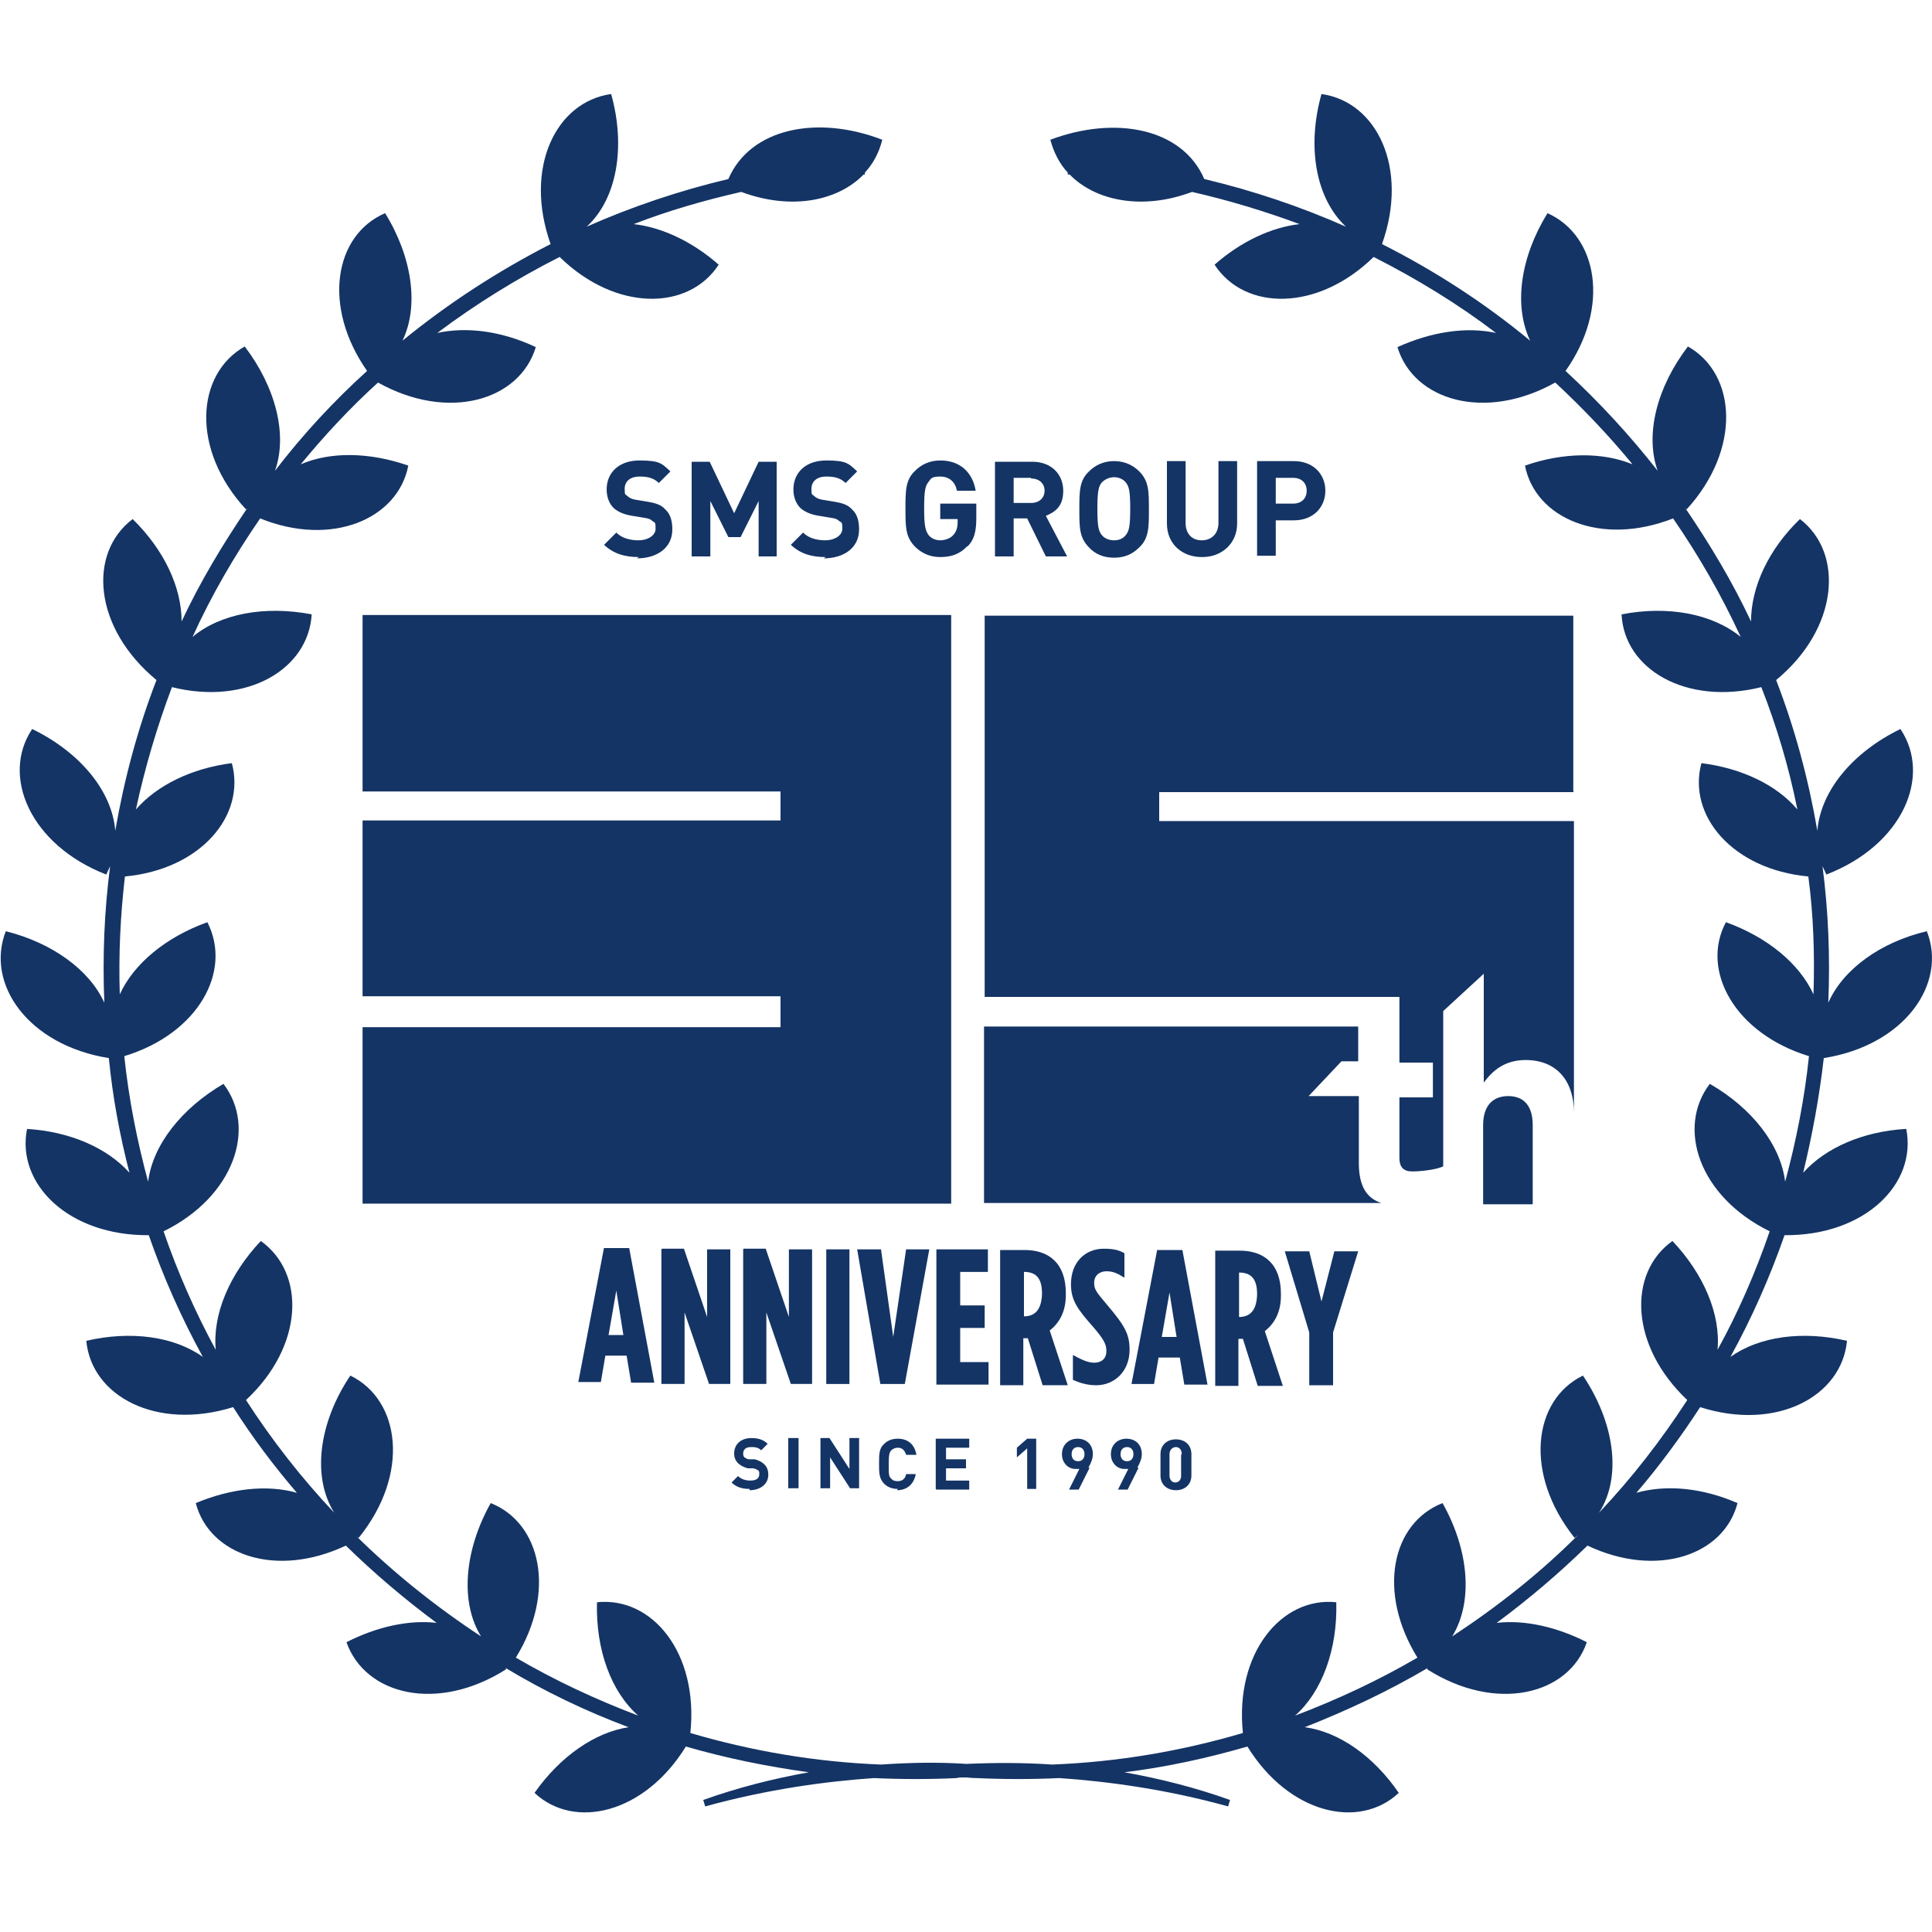 <?xml version="1.0" encoding="UTF-8"?>
<svg id="_レイヤー_1" data-name="レイヤー 1" xmlns="http://www.w3.org/2000/svg" version="1.1" viewBox="0 0 300 300">
  <defs>
    <style>
      .cls-1 {
        fill: none;
      }

      .cls-1, .cls-2 {
        stroke-width: 0px;
      }

      .cls-2 {
        fill: #143465;
      }
    </style>
  </defs>
  <g>
    <path class="cls-2" d="M99.2,86.5c-2.2,0-3.9-.5-5.4-1.9l1.9-1.9c.9.9,2.2,1.2,3.5,1.2s2.6-.7,2.6-1.8-.1-.9-.5-1.2c-.3-.3-.6-.4-1.3-.5l-1.8-.3c-1.3-.2-2.2-.6-2.9-1.2-.7-.7-1.1-1.7-1.1-2.9,0-2.6,1.9-4.5,5.1-4.5s3.5.5,4.8,1.7l-1.8,1.8c-.9-.9-2-1-3-1-1.5,0-2.3.8-2.3,1.9s.1.8.4,1.1c.3.3.7.5,1.3.6l1.8.3c1.3.2,2.2.5,2.8,1.2.8.7,1.1,1.8,1.1,3.1,0,2.9-2.4,4.5-5.5,4.5Z"/>
    <path class="cls-2" d="M117.8,86.4v-8.6l-2.8,5.6h-1.9l-2.8-5.6v8.6h-2.9v-14.7h2.8l3.8,8,3.8-8h2.8v14.7h-2.9Z"/>
    <path class="cls-2" d="M128.2,86.5c-2.2,0-3.9-.5-5.4-1.9l1.9-1.9c.9.9,2.2,1.2,3.5,1.2s2.6-.7,2.6-1.8-.1-.9-.5-1.2c-.3-.3-.6-.4-1.3-.5l-1.8-.3c-1.3-.2-2.2-.6-2.9-1.2-.7-.7-1.1-1.7-1.1-2.9,0-2.6,1.9-4.5,5.1-4.5s3.5.5,4.8,1.7l-1.8,1.8c-.9-.9-2-1-3-1-1.5,0-2.3.8-2.3,1.9s.1.8.4,1.1c.3.3.7.5,1.3.6l1.8.3c1.3.2,2.2.5,2.8,1.2.8.7,1.1,1.8,1.1,3.1,0,2.9-2.4,4.5-5.5,4.5Z"/>
    <path class="cls-2" d="M150.2,84.8c-1.2,1.3-2.6,1.7-4.2,1.7s-2.9-.6-3.9-1.6c-1.5-1.5-1.5-3.1-1.5-5.9s0-4.5,1.5-5.9c1-1,2.3-1.6,3.9-1.6,3.4,0,5.1,2.2,5.5,4.7h-2.9c-.3-1.4-1.2-2.2-2.6-2.2s-1.4.3-1.8.8c-.5.6-.7,1.3-.7,4.1s.2,3.5.7,4.2c.4.5,1.1.8,1.8.8s1.6-.3,2-.8c.5-.5.7-1.2.7-2v-.5h-2.7v-2.4h5.6v2.2c0,2.1-.3,3.4-1.4,4.5Z"/>
    <path class="cls-2" d="M162.4,86.4l-2.9-5.9h-2.1v5.9h-2.9v-14.7h5.8c3,0,4.8,2,4.8,4.5s-1.3,3.3-2.7,3.9l3.3,6.3h-3.3ZM160.1,74.2h-2.7v3.9h2.7c1.3,0,2.1-.8,2.1-1.9s-.8-1.9-2.1-1.9Z"/>
    <path class="cls-2" d="M176.9,85c-1,1-2.2,1.6-3.9,1.6s-3-.6-3.9-1.6c-1.5-1.5-1.5-3.1-1.5-5.9s0-4.5,1.5-5.9c1-1,2.3-1.6,3.9-1.6s2.9.6,3.9,1.6c1.5,1.5,1.5,3.1,1.5,5.9s0,4.5-1.5,5.9ZM174.8,74.9c-.4-.5-1.1-.8-1.8-.8s-1.4.3-1.9.8c-.5.6-.7,1.3-.7,4.1s.2,3.5.7,4.1c.4.5,1.1.8,1.9.8s1.4-.3,1.8-.8c.5-.6.7-1.3.7-4.1s-.2-3.5-.7-4.1Z"/>
    <path class="cls-2" d="M186.6,86.5c-3,0-5.4-2-5.4-5.2v-9.7h2.9v9.6c0,1.7,1,2.7,2.5,2.7s2.6-1,2.6-2.7v-9.6h2.9v9.7c0,3.1-2.4,5.2-5.4,5.2Z"/>
    <path class="cls-2" d="M200.9,80.8h-2.8v5.5h-2.9v-14.7h5.7c3.1,0,4.9,2.1,4.9,4.6s-1.8,4.6-4.9,4.6ZM200.8,74.2h-2.7v4h2.7c1.3,0,2.1-.8,2.1-2s-.8-2-2.1-2Z"/>
  </g>
  <path class="cls-2" d="M296,175.3c1.7,8.5-6.4,16.6-18.9,16.5-2.3,6.6-5.1,12.9-8.4,18.9,4.5-3.2,11.2-4.1,18.1-2.5-.8,8.6-10.9,14.1-22.8,10.3-3,4.6-6.3,9.1-9.9,13.3,4.6-1.3,10.2-.8,15.7,1.6-2.1,8.1-12.5,11.7-23.3,6.6-4.4,4.3-9.1,8.3-14.1,12,4.3-.5,9.3.6,14,3-2.8,8.2-14.1,11-24.8,4.2,0,0,0-.1.1-.2-6.1,3.6-12.5,6.6-19.1,9.2,5.3.7,10.7,4.5,14.6,10.2-6.2,5.8-17.1,3.2-23.5-7.2-6.2,1.8-12.6,3.2-19.1,4,5.6,1,11.1,2.4,16.4,4.3-.1.3-.2.7-.3,1-9.7-2.7-18.9-3.9-26.2-4.4-4.2.2-8.5.2-12.9,0,0,0,0,0,0,0-.1,0-.7,0-1.5-.1-.9,0-1.4,0-1.5.1,0,0,0,0,0,0-4.3.2-8.6.2-12.9,0-7.3.5-16.4,1.7-26.2,4.4-.1-.3-.2-.7-.3-1,5.3-1.9,10.8-3.3,16.4-4.3-6.5-.9-12.9-2.2-19.1-4-6.4,10.4-17.3,13-23.5,7.2,4-5.7,9.4-9.4,14.6-10.2-6.7-2.5-13.1-5.6-19.1-9.2,0,0,0,.1.1.2h0c-10.7,6.8-21.9,4-24.8-4.2,4.7-2.4,9.7-3.5,14-3-5-3.7-9.7-7.7-14.1-12-10.8,5.1-21.2,1.5-23.3-6.6,5.5-2.3,11.1-2.9,15.7-1.6-3.6-4.2-6.9-8.6-9.9-13.3-11.9,3.7-22-1.7-22.8-10.3h0c6.9-1.6,13.6-.7,18.1,2.5-3.3-6-6.1-12.3-8.4-18.9-12.5.1-20.6-8-18.9-16.5,6.6.4,12.4,2.9,15.9,6.8-1.5-5.8-2.6-11.7-3.2-17.8-12.5-2-19.2-11.5-16-19.7,7.2,1.8,13,6,15.3,11.1-.3-7.2,0-14.3.9-21.2-.2.4-.4.9-.6,1.3-11.8-4.6-16.4-15.3-11.5-22.6,7.4,3.6,12.4,9.6,12.9,15.8,1.4-8.1,3.5-15.9,6.4-23.4,0,0,0,0,0,0-9.8-8.1-10.7-19.7-3.7-25,4.9,4.8,7.6,10.6,7.6,15.9,2.9-6.2,6.4-12,10.2-17.6,0,0-.1.1-.2.2-8.6-9.3-7.8-21-.2-25.3,4.8,6.3,6.7,13.7,4.7,19.3,4.3-5.6,9.1-10.8,14.3-15.5-7-10-5.1-21.1,2.8-24.5,4.2,6.8,5.3,14.4,2.7,19.8,7.1-5.8,14.8-10.8,23-15-4.2-11.8.8-22.1,9.4-23.3,2.3,8.2.9,16.3-3.8,20.6,7-3.1,14.4-5.6,22-7.4,3.4-7.9,13.8-10,23.9-6.1-.5,2-1.4,3.7-2.7,5.1v.3c0,0-.2,0-.2,0-4,4.1-11.2,5.6-19,2.7-5.7,1.3-11.3,2.9-16.7,5,4.4.5,9.1,2.7,13.2,6.3-4.7,7.2-16,7.3-24.7-1.2-6.7,3.4-13,7.3-19,11.8,4.6-1,10-.3,15.3,2.2-2.5,8.3-13.6,11.6-24.5,5.5-4.3,3.9-8.3,8.2-12,12.7,4.6-2,10.7-1.9,16.7.2-1.6,8.3-11.9,12.7-23,8.2-4,5.8-7.6,12-10.5,18.4,4.3-3.6,11.2-4.9,18.5-3.5-.5,8.5-10,14.2-21.7,11.3-2.3,6.1-4.2,12.5-5.6,19,3.3-3.8,8.7-6.4,14.9-7.2,2.2,8.1-4.8,16.5-16.6,17.6-.7,6-1,12.1-.8,18.3,2.2-4.8,7.2-8.9,13.6-11.2,3.9,7.6-1.4,17.3-12.9,20.8.7,6.7,2,13.2,3.7,19.5.7-5.7,5.2-11.4,11.7-15.2,5.2,6.8,1.7,17.5-9.3,22.9,2.2,6.4,4.9,12.5,8.1,18.4-.5-5.5,2.1-11.7,7-16.9h0c7,5,6.7,16.3-2.3,24.7,4,6.2,8.6,12.1,13.7,17.5-3.5-5.6-2.4-14,2.5-21.3,7.8,3.8,9.3,15.3,1.3,25.2-.2-.1-.3-.2-.5-.4,6,5.9,12.5,11.1,19.5,15.7-3.3-5.3-2.6-13.4,1.5-20.7,7.8,3.1,10.2,13.8,3.9,24,6,3.5,12.4,6.5,19,9-4.2-3.7-6.6-10.2-6.4-17.6h0c8.6-.9,15.8,7.9,14.5,20.3,9.5,2.8,19.4,4.5,29.6,4.9,4.4-.3,8.8-.4,13.3-.1,4.4-.2,8.9-.2,13.3.1,10.2-.4,20.1-2.1,29.6-4.9-1.3-12.4,6-21.2,14.5-20.3.2,7.3-2.2,13.9-6.4,17.6,6.6-2.5,13-5.5,19-9-6.3-10.2-4-20.9,3.9-24,4.1,7.3,4.8,15.3,1.5,20.7,7-4.6,13.6-9.8,19.5-15.7-.2.1-.3.3-.5.4-7.9-9.9-6.5-21.4,1.3-25.2,4.9,7.3,6.1,15.7,2.5,21.3,5.1-5.4,9.6-11.2,13.7-17.5-8.9-8.4-9.3-19.7-2.3-24.7,4.9,5.2,7.5,11.4,7,16.9,3.2-5.8,5.9-12,8.1-18.4-11-5.4-14.5-16.1-9.3-22.9,6.6,3.8,11,9.5,11.7,15.2,1.7-6.3,3-12.8,3.7-19.5-11.5-3.5-16.9-13.3-12.9-20.8h0c6.4,2.3,11.4,6.4,13.6,11.2.2-6.2,0-12.3-.8-18.3-11.8-1.1-18.8-9.5-16.6-17.6,6.3.8,11.7,3.4,14.9,7.2-1.3-6.5-3.2-12.9-5.6-19-11.7,2.9-21.3-2.8-21.7-11.3h0c7.2-1.4,14.1-.1,18.5,3.5-3-6.5-6.5-12.6-10.5-18.4-11.2,4.4-21.4,0-23-8.2,6-2.1,12.1-2.1,16.7-.2-3.7-4.5-7.7-8.7-12-12.7-10.9,6.1-22,2.8-24.5-5.5,5.3-2.4,10.7-3.2,15.3-2.2-5.9-4.5-12.3-8.4-19-11.8-8.7,8.5-20,8.4-24.7,1.2,4.1-3.6,8.8-5.8,13.2-6.3-5.4-2-11-3.7-16.7-5-7.7,2.9-15,1.4-19-2.7,0,0-.2,0-.3,0v-.3c-1.3-1.4-2.2-3.2-2.7-5.1h0c10.1-3.8,20.5-1.8,23.9,6.1,7.6,1.8,15,4.3,22,7.4-4.7-4.4-6.1-12.4-3.8-20.6h0c8.6,1.2,13.6,11.5,9.4,23.3,8.3,4.2,16,9.2,23,15-2.6-5.5-1.5-13,2.7-19.8,7.8,3.5,9.8,14.6,2.8,24.5,5.2,4.8,10,10,14.3,15.5-2-5.7-.1-13,4.7-19.3,7.6,4.3,8.3,16-.2,25.3,0,0-.1-.1-.2-.2,3.8,5.6,7.3,11.4,10.2,17.6,0-5.3,2.7-11.2,7.6-15.9,6.9,5.3,6,17-3.7,25,0,0,0,0,0,0,2.9,7.5,5,15.3,6.4,23.4.5-6.2,5.5-12.2,12.9-15.8,4.9,7.3.4,18-11.5,22.6-.2-.4-.4-.9-.6-1.3.9,6.9,1.2,14,.9,21.2,2.3-5.2,8.1-9.4,15.3-11.1,3.2,8.1-3.4,17.7-16,19.7-.7,6.1-1.8,12-3.2,17.8,3.5-3.9,9.3-6.4,15.9-6.8Z"/>
  <g>
    <path class="cls-2" d="M93.8,193.8h3.9s3.9,20.9,3.9,20.9h-3.6s-.7-4.2-.7-4.2h-3.3s-.7,4.1-.7,4.1h-3.5s4-20.9,4-20.9ZM96.8,207.3l-1.1-6.9-1.2,6.9h2.2Z"/>
    <path class="cls-2" d="M102.8,193.9h3.4s3.6,10.6,3.6,10.6v-10.5s3.6,0,3.6,0v20.9c0,0-3.3,0-3.3,0l-3.8-11.1v11.1s-3.6,0-3.6,0v-20.9Z"/>
    <path class="cls-2" d="M115.5,193.9h3.4s3.6,10.6,3.6,10.6v-10.5s3.6,0,3.6,0v20.9c0,0-3.3,0-3.3,0l-3.8-11.1v11.1s-3.6,0-3.6,0v-20.9Z"/>
    <path class="cls-2" d="M128.3,194h3.6s0,20.9,0,20.9h-3.6s0-20.9,0-20.9Z"/>
    <path class="cls-2" d="M133.1,194h3.7s1.9,13.6,1.9,13.6l2-13.6h3.6s-3.8,20.9-3.8,20.9h-3.8s-3.6-20.9-3.6-20.9Z"/>
    <path class="cls-2" d="M145.4,194h8s0,3.5,0,3.5h-4.3s0,5.2,0,5.2h3.8s0,3.5,0,3.5h-3.8s0,5.3,0,5.3h4.4s0,3.5,0,3.5h-8.1s0-20.9,0-20.9Z"/>
    <path class="cls-2" d="M155.3,194.1h3.8c3.7,0,6.4,2,6.4,6.7v.3c0,2.7-1.1,4.4-2.5,5.5l2.8,8.5h-3.9s-2.3-7.3-2.3-7.3h-.7s0,7.3,0,7.3h-3.6s0-20.9,0-20.9ZM159,204.4c1.6,0,2.7-.9,2.8-3.4v-.2c0-2.6-1.2-3.3-2.8-3.3h0v6.9s.2,0,.2,0Z"/>
    <path class="cls-2" d="M166.6,214.2v-3.8c1.3.7,2.3,1.2,3.3,1.2,1,0,1.9-.5,1.9-1.8h0c0-1-.3-1.7-2-3.7-2.5-2.8-3.5-4.2-3.5-6.7h0c0-3.4,2.2-5.5,5.1-5.5,1.5,0,2.3.2,3.2.7v3.8c-1.1-.7-1.8-1-2.8-1-1,0-1.9.6-1.9,1.8h0c0,1,.3,1.4,2,3.4,2.8,3.3,3.5,4.6,3.5,7h0c0,3.3-2.3,5.5-5.2,5.5-1.4,0-2.7-.4-3.7-.9Z"/>
    <path class="cls-2" d="M179.7,194.1h3.9s3.9,20.9,3.9,20.9h-3.6s-.7-4.2-.7-4.2h-3.3s-.7,4.1-.7,4.1h-3.5s4-20.9,4-20.9ZM182.7,207.6l-1.1-6.9-1.2,6.9h2.2Z"/>
    <path class="cls-2" d="M188.7,194.2h3.8c3.7,0,6.4,2,6.4,6.7v.3c0,2.7-1.1,4.4-2.5,5.5l2.8,8.5h-3.9s-2.3-7.3-2.3-7.3h-.7s0,7.3,0,7.3h-3.6s0-20.9,0-20.9ZM192.4,204.5c1.6,0,2.7-.9,2.8-3.4v-.2c0-2.6-1.2-3.3-2.8-3.3h0s0,6.9,0,6.9h.2Z"/>
    <path class="cls-2" d="M203.3,206.9l-3.8-12.6h3.8s1.9,7.8,1.9,7.8l2-7.8h3.7s-3.9,12.6-3.9,12.6v8.2s-3.7,0-3.7,0v-8.2Z"/>
  </g>
  <g>
    <path class="cls-2" d="M116.4,231.2c-1.2,0-2.1-.3-2.8-1l1-1c.5.5,1.2.7,1.9.7.9,0,1.4-.3,1.4-1,0-.3,0-.5-.2-.6-.2-.1-.3-.2-.7-.3h-.9c-.7-.2-1.2-.5-1.5-.8-.4-.4-.6-.9-.6-1.5,0-1.4,1-2.4,2.7-2.4,1.1,0,1.9.3,2.5.9l-1,1c-.5-.5-1.1-.5-1.6-.5-.8,0-1.2.4-1.2,1,0,.2,0,.4.2.6.2.1.4.3.7.3h.9c.7.2,1.1.4,1.5.8.4.4.6.9.6,1.6,0,1.5-1.3,2.4-2.9,2.4Z"/>
    <path class="cls-2" d="M122.4,231.1v-7.8s1.6,0,1.6,0v7.8s-1.6,0-1.6,0Z"/>
    <path class="cls-2" d="M132,231.1l-3.1-4.8v4.8s-1.5,0-1.5,0v-7.8s1.4,0,1.4,0l3.1,4.8v-4.8s1.5,0,1.5,0v7.8s-1.4,0-1.4,0Z"/>
    <path class="cls-2" d="M139.4,231.2c-.9,0-1.6-.3-2.1-.8-.8-.8-.8-1.7-.8-3.1,0-1.5,0-2.4.8-3.1.5-.5,1.2-.8,2.1-.8,1.5,0,2.6.8,2.9,2.5h-1.6c-.2-.6-.5-1.1-1.3-1.1-.4,0-.8.2-1,.4-.3.3-.4.7-.4,2.2,0,1.5,0,1.9.4,2.2.2.3.6.4,1,.4.8,0,1.2-.5,1.3-1.1h1.5c-.3,1.6-1.4,2.5-2.9,2.5Z"/>
    <path class="cls-2" d="M145.3,231.2v-7.8s5.2,0,5.2,0v1.4s-3.6,0-3.6,0v1.8s3.1,0,3.1,0v1.4s-3.1,0-3.1,0v1.9s3.6,0,3.6,0v1.4s-5.1,0-5.1,0Z"/>
    <path class="cls-2" d="M159.5,231.2v-6.3s-1.6,1.4-1.6,1.4v-1.5s1.6-1.4,1.6-1.4h1.4s0,7.8,0,7.8h-1.4Z"/>
    <path class="cls-2" d="M169.2,227.9l-1.7,3.4h-1.5s1.6-3.2,1.6-3.2c-.2,0-.4,0-.6,0-1.1,0-2.1-.9-2.1-2.3,0-1.5,1.1-2.4,2.4-2.4,1.4,0,2.4.9,2.4,2.4,0,.7-.3,1.4-.7,2.1ZM167.4,224.7c-.6,0-1,.4-1,1.1,0,.7.4,1.1,1,1.1.6,0,1-.4,1-1.1,0-.7-.4-1.1-1-1.1Z"/>
    <path class="cls-2" d="M176.8,227.9l-1.7,3.4h-1.5s1.6-3.2,1.6-3.2c-.2,0-.4,0-.6,0-1.1,0-2.1-.9-2.1-2.3,0-1.5,1.1-2.4,2.4-2.4,1.4,0,2.4.9,2.4,2.4,0,.7-.3,1.4-.7,2.1ZM175,224.7c-.6,0-1,.4-1,1.1,0,.7.4,1.1,1,1.1.6,0,1-.4,1-1.1,0-.7-.4-1.1-1-1.1Z"/>
    <path class="cls-2" d="M182.6,231.4c-1.3,0-2.4-.8-2.4-2.3v-3.3c0-1.5,1.1-2.3,2.4-2.3,1.3,0,2.4.8,2.4,2.3v3.3c0,1.5-1.1,2.3-2.4,2.3ZM183.5,225.8c0-.7-.4-1.1-.9-1.1s-1,.4-1,1.1v3.3c0,.7.4,1.1.9,1.1s.9-.4.9-1v-3.3Z"/>
  </g>
  <path class="cls-2" d="M238,174.7c0-3-1.4-4.5-3.8-4.5s-3.9,1.5-3.9,4.5v12.3h7.7v-12.3Z"/>
  <path class="cls-2" d="M244.3,122.9v-27.3h-91.4v59.2h64.4v4.8h0v5.4h5.2v5.4h-5.2v9.4c0,1.4.6,2.1,2,2.1s3.9-.3,4.8-.8v-24.1l6.3-5.8v16.9c1.4-1.9,3.3-3.5,6.5-3.5,4.7,0,7.5,3.1,7.5,8.2v-45.3h-64.4v-4.5h64.4Z"/>
  <path class="cls-2" d="M211,180.7v-10.5h-7.8l5.1-5.4h2.6v-5.4h-58.1v27.4h61.7c-2.2-.7-3.5-2.5-3.5-6.2Z"/>
  <polygon class="cls-2" points="56.3 122.9 121.2 122.9 121.2 127.4 56.3 127.4 56.3 154.7 121.2 154.7 121.2 159.5 56.3 159.5 56.3 186.9 147.7 186.9 147.7 95.5 56.3 95.5 56.3 122.9"/>
  <rect class="cls-1" x="238" y="186.9" width="6.3" height="0"/>
</svg>